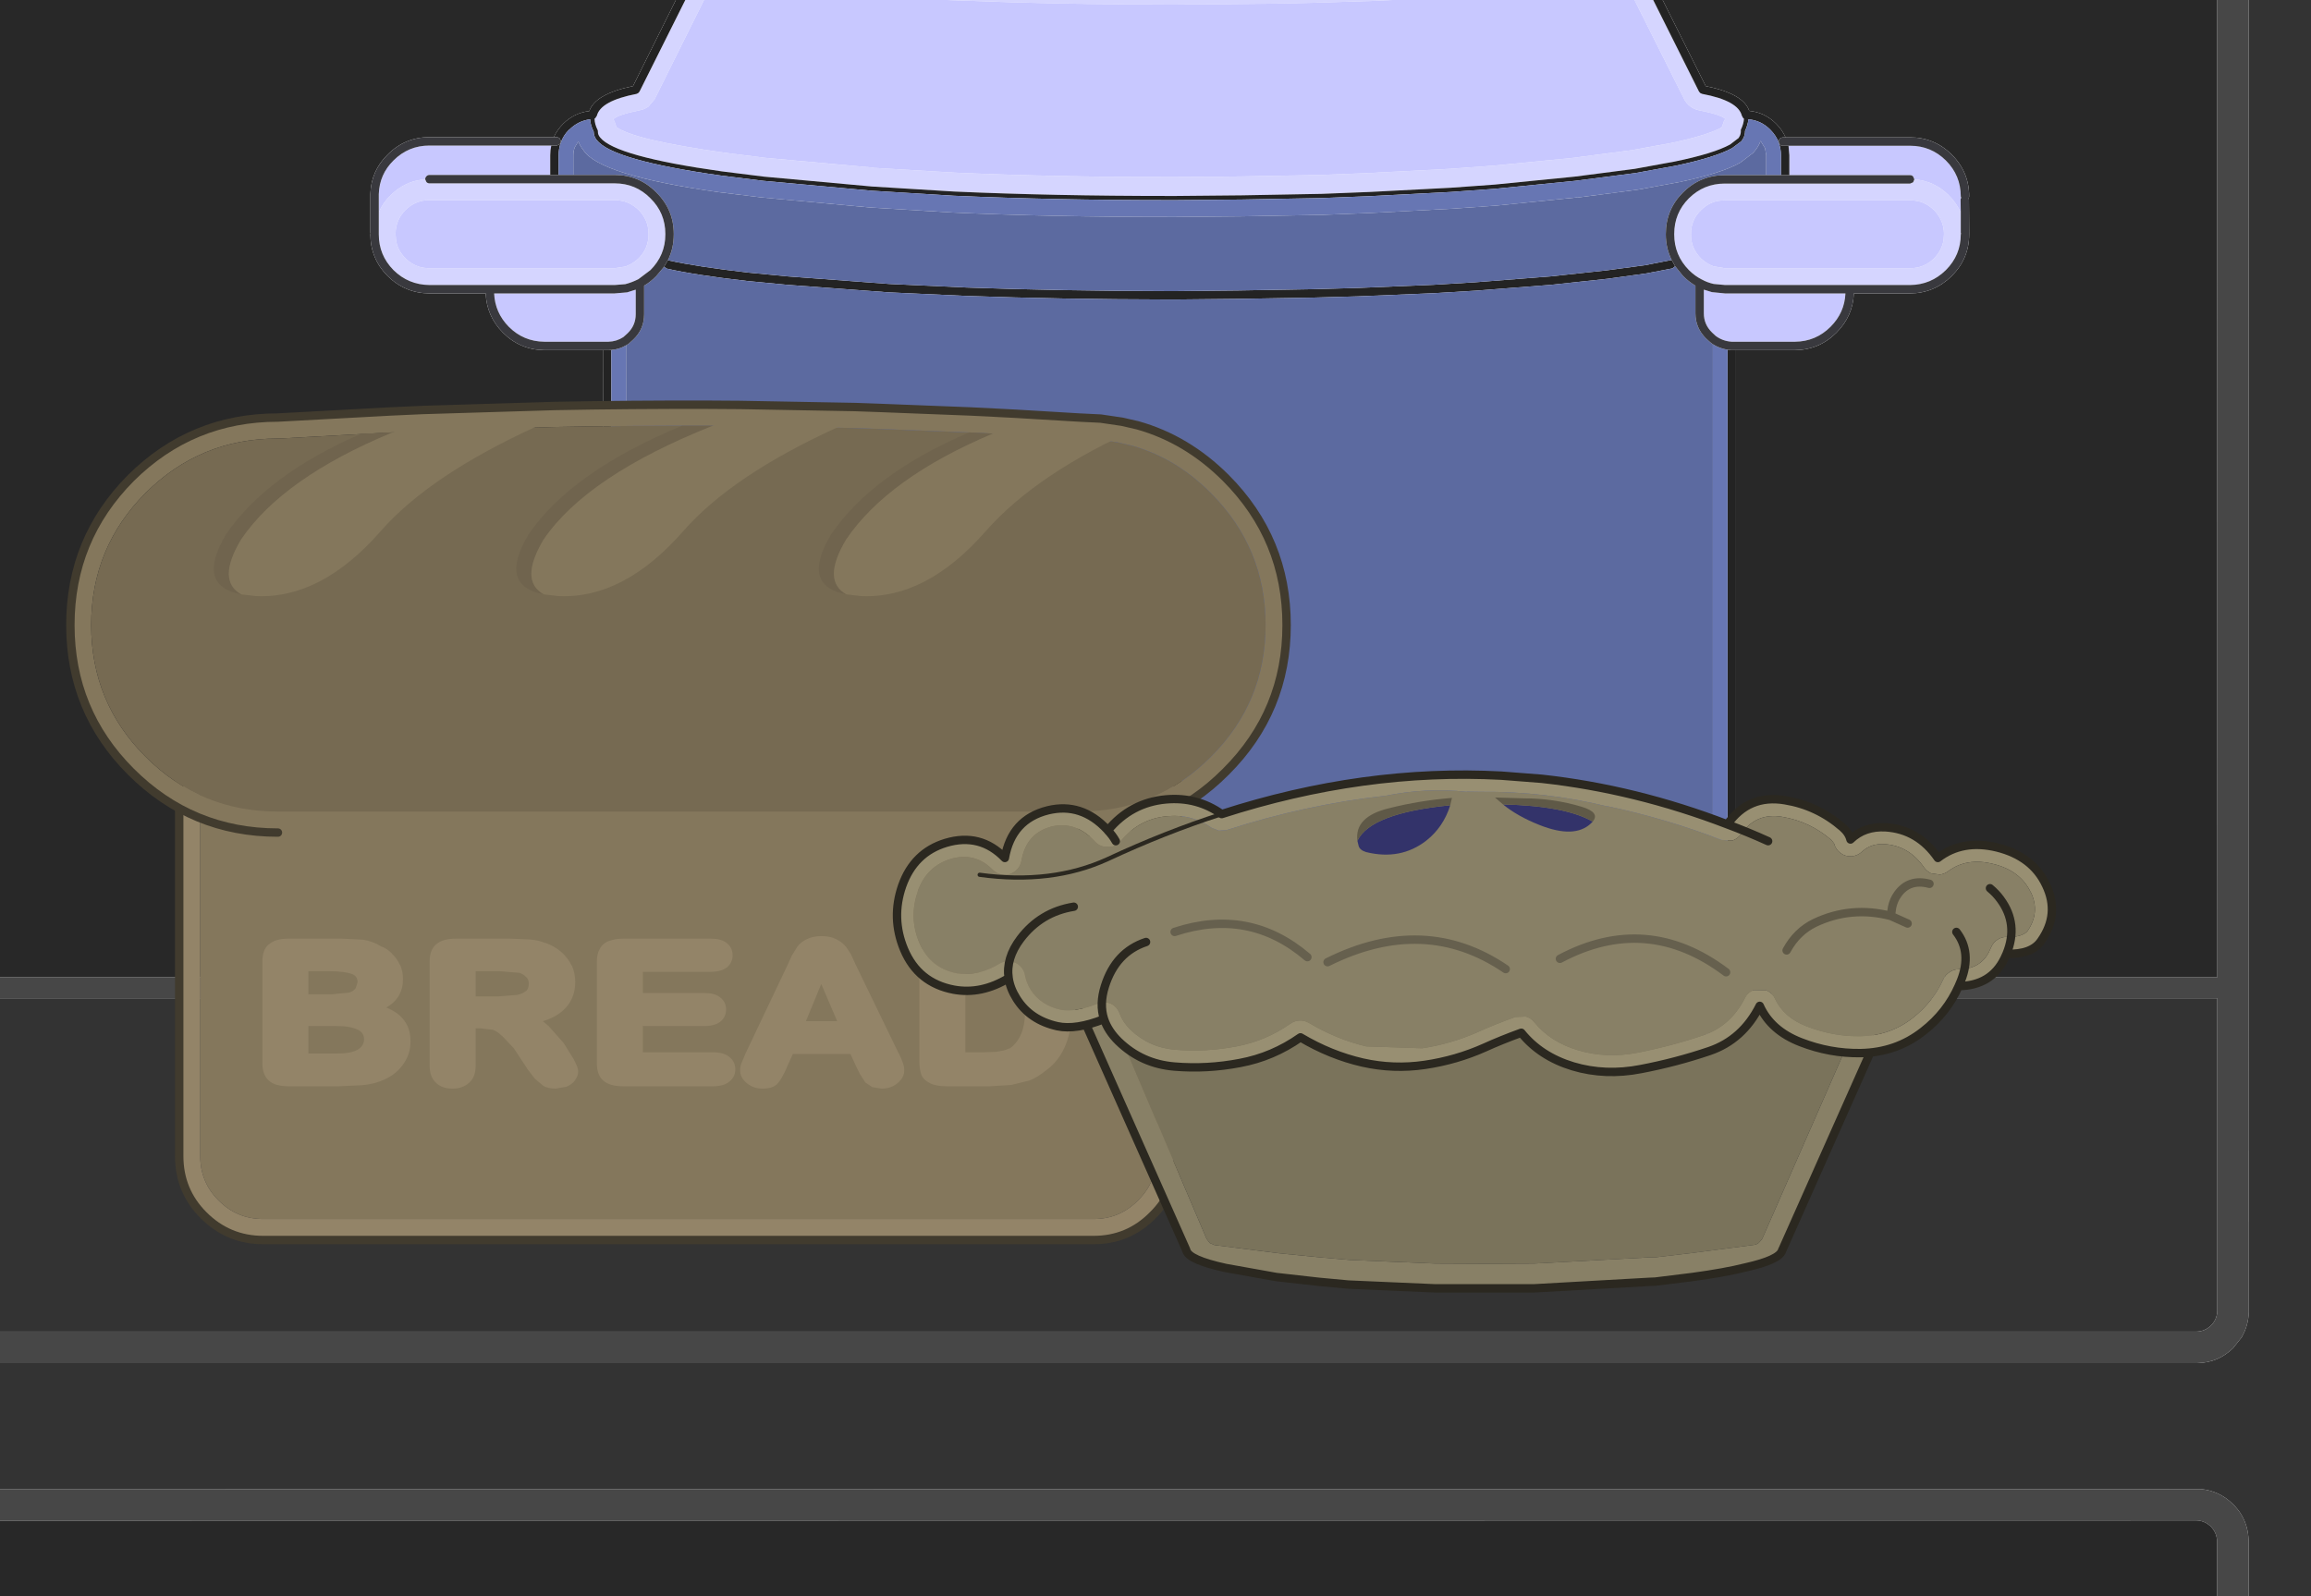 <?xml version="1.0" encoding="UTF-8" standalone="no"?>
<svg xmlns:xlink="http://www.w3.org/1999/xlink" height="380.0px" width="550.0px" xmlns="http://www.w3.org/2000/svg">
  <g transform="matrix(1.0, 0.0, 0.0, 1.0, 0.0, 0.0)">
    <path d="M527.65 0.0 L535.15 0.0 535.2 273.95 535.15 273.95 535.15 290.85 535.2 290.85 535.2 312.3 Q535.1 315.55 533.55 318.25 L533.55 318.3 531.55 320.8 531.55 320.85 Q529.75 322.6 527.7 323.5 525.45 324.45 522.9 324.5 L0.0 324.5 0.0 317.0 522.8 317.0 Q524.75 316.95 526.25 315.5 527.6 314.1 527.7 312.15 L527.7 237.65 413.3 237.65 413.3 232.65 527.7 232.65 527.65 0.0 M535.15 380.0 L527.65 380.0 527.65 366.8 Q527.55 364.85 526.2 363.45 524.7 362.0 522.75 361.95 L0.0 362.0 0.0 354.55 523.9 354.5 Q525.9 354.7 527.7 355.5 529.75 356.4 531.5 358.15 532.7 359.35 533.5 360.7 535.05 363.4 535.15 366.7 L535.15 380.0 M0.0 237.65 L0.0 232.65 143.5 232.65 143.5 237.65 0.0 237.65" fill="#474747" fill-rule="evenodd" stroke="none"/>
    <path d="M535.15 0.0 L550.0 0.0 550.0 380.0 535.15 380.0 535.15 366.7 Q535.05 363.4 533.5 360.7 532.7 359.35 531.5 358.15 529.75 356.4 527.7 355.5 525.9 354.7 523.9 354.5 L0.0 354.55 0.0 324.5 522.9 324.5 Q525.45 324.45 527.7 323.5 529.75 322.6 531.55 320.85 L531.55 320.8 533.55 318.3 533.55 318.25 Q535.1 315.55 535.2 312.3 L535.2 290.85 535.15 290.85 535.15 273.95 535.2 273.95 535.15 0.0 M0.0 317.0 L0.0 237.65 143.5 237.65 143.5 240.35 Q143.5 246.25 147.25 250.5 L147.2 250.4 148.05 251.3 148.0 251.25 Q150.3 253.6 153.2 254.75 L153.25 254.75 153.3 254.8 153.45 254.9 Q157.3 256.55 164.5 258.1 L173.6 259.7 187.2 261.5 205.25 263.25 215.2 264.0 233.45 264.95 244.3 265.4 262.15 265.75 277.05 265.95 278.5 265.95 Q304.6 265.9 327.0 264.85 L345.55 263.75 369.9 261.5 379.4 260.3 Q391.85 258.55 398.9 256.5 L403.35 254.95 403.3 254.95 Q406.3 253.8 408.8 251.4 L408.85 251.3 409.5 250.65 409.6 250.55 Q413.3 246.3 413.3 240.4 L413.3 237.65 527.7 237.65 527.7 312.15 Q527.6 314.1 526.25 315.5 524.75 316.95 522.8 317.0 L0.0 317.0" fill="#333333" fill-rule="evenodd" stroke="none"/>
    <path d="M163.1 0.0 L167.55 0.0 155.8 23.6 154.35 25.35 Q153.4 26.05 152.25 26.25 147.0 27.3 145.95 28.4 L146.25 28.9 146.7 30.25 Q150.8 33.3 172.4 36.35 L182.35 37.6 207.8 39.9 207.85 39.95 227.25 41.1 Q250.8 42.15 278.35 42.15 L279.75 42.15 279.8 42.15 295.55 42.0 314.35 41.65 325.75 41.2 344.9 40.2 355.3 39.45 374.25 37.6 388.35 35.75 397.7 34.05 Q406.0 32.3 409.55 30.45 L409.55 30.4 409.8 30.25 410.3 28.8 410.6 28.3 Q409.5 27.25 404.3 26.25 403.15 26.0 402.25 25.3 401.3 24.6 400.8 23.55 L389.0 0.0 393.45 0.0 404.35 21.8 404.65 22.15 405.1 22.35 Q413.65 23.95 414.55 27.55 L414.85 28.1 415.05 28.25 Q415.0 29.45 414.3 30.9 L414.3 31.25 414.3 31.45 Q414.25 32.25 413.65 33.0 L413.65 32.95 411.75 34.4 Q407.85 36.55 398.6 38.45 L389.05 40.2 374.75 42.05 355.65 43.95 345.2 44.7 325.95 45.7 314.5 46.15 295.6 46.5 279.8 46.65 278.35 46.65 Q250.7 46.65 227.1 45.6 L207.5 44.4 181.8 42.05 171.8 40.8 Q146.5 37.25 142.85 32.75 142.3 32.1 142.3 31.45 L142.3 31.25 142.3 31.2 142.25 31.0 Q141.5 29.5 141.5 28.25 L141.7 28.1 142.05 27.55 Q142.95 24.0 151.5 22.35 L151.9 22.15 152.2 21.8 163.1 0.0 M225.45 0.0 L331.4 0.0 327.2 0.2 327.15 0.2 313.1 0.65 304.75 0.85 290.95 1.0 279.4 1.1 278.35 1.1 Q258.15 1.05 240.9 0.55 L226.6 0.05 225.45 0.0 M466.65 50.6 L466.65 55.4 466.7 55.6 466.65 55.8 Q466.65 60.75 463.1 64.3 459.55 67.8 454.6 67.85 L410.55 67.85 407.85 67.6 Q406.3 67.25 405.05 66.55 L405.0 66.55 404.95 66.5 Q403.35 65.7 401.95 64.3 398.45 60.75 398.45 55.8 L398.45 55.7 Q398.45 50.7 401.95 47.2 405.5 43.7 410.5 43.7 L454.6 43.7 455.3 43.4 455.6 42.7 Q460.35 43.05 463.8 46.5 465.65 48.35 466.65 50.6 M404.8 50.05 Q402.4 52.4 402.45 55.7 L402.45 55.8 Q402.4 59.1 404.8 61.5 406.15 62.8 407.8 63.4 L410.5 63.85 454.6 63.85 Q457.9 63.85 460.3 61.5 462.15 59.6 462.55 57.15 L462.65 55.8 462.65 55.4 Q462.5 52.3 460.3 50.05 457.9 47.65 454.6 47.7 L410.5 47.7 Q407.15 47.65 404.8 50.05 M101.2 42.7 L101.5 43.35 Q101.8 43.65 102.2 43.65 L146.3 43.65 Q151.3 43.65 154.8 47.2 158.35 50.7 158.35 55.7 L158.35 55.8 Q158.35 60.75 154.8 64.3 L151.95 66.45 151.85 66.5 Q150.35 67.25 148.8 67.65 L146.3 67.85 102.2 67.85 Q97.2 67.8 93.65 64.3 90.15 60.75 90.15 55.8 L90.15 55.6 90.15 55.4 90.15 50.55 Q91.1 48.3 92.95 46.5 96.45 43.0 101.2 42.7 M102.2 47.65 Q98.85 47.65 96.5 50.0 94.2 52.3 94.15 55.5 L94.15 55.8 94.25 57.15 Q94.6 59.6 96.5 61.5 98.85 63.85 102.2 63.85 L146.3 63.85 148.85 63.45 Q150.55 62.85 152.0 61.5 154.35 59.1 154.35 55.8 L154.35 55.7 Q154.35 52.35 152.0 50.0 149.6 47.65 146.3 47.65 L102.2 47.65" fill="#d5d5ff" fill-rule="evenodd" stroke="none"/>
    <path d="M167.55 0.0 L225.45 0.0 226.6 0.05 240.9 0.55 Q258.15 1.05 278.35 1.1 L279.4 1.1 290.95 1.0 304.75 0.85 313.1 0.65 327.15 0.2 327.2 0.2 331.4 0.0 389.0 0.0 400.8 23.55 Q401.3 24.6 402.25 25.3 403.15 26.0 404.3 26.25 409.5 27.25 410.6 28.3 L410.3 28.8 409.8 30.25 409.55 30.4 409.55 30.45 Q406.0 32.3 397.7 34.05 L388.35 35.75 374.25 37.6 355.3 39.45 344.9 40.2 325.75 41.2 314.35 41.65 295.55 42.0 279.8 42.15 279.75 42.15 278.35 42.15 Q250.8 42.15 227.25 41.1 L207.85 39.95 207.8 39.9 182.35 37.6 172.4 36.35 Q150.8 33.3 146.7 30.25 L146.25 28.9 145.95 28.4 Q147.0 27.3 152.25 26.25 153.4 26.05 154.35 25.35 L155.8 23.6 167.55 0.0 M425.65 34.7 L454.6 34.7 Q459.55 34.7 463.1 38.2 466.65 41.75 466.65 46.75 L466.75 47.1 Q466.6 47.3 466.6 47.55 L466.65 50.6 Q465.65 48.35 463.8 46.5 460.35 43.05 455.6 42.7 L455.3 42.0 Q455.0 41.7 454.6 41.7 L425.85 41.7 425.85 36.95 425.65 34.7 M404.8 50.05 Q407.15 47.65 410.5 47.7 L454.6 47.7 Q457.9 47.65 460.3 50.05 462.5 52.3 462.65 55.4 L462.65 55.8 462.55 57.15 Q462.15 59.6 460.3 61.5 457.9 63.85 454.6 63.85 L410.5 63.85 407.8 63.4 Q406.15 62.8 404.8 61.5 402.4 59.1 402.45 55.8 L402.45 55.7 Q402.4 52.4 404.8 50.05 M407.5 69.55 L410.5 69.85 439.2 69.85 Q439.0 74.45 435.65 77.8 432.15 81.3 427.2 81.35 L412.15 81.35 412.1 81.35 Q409.95 81.2 408.3 79.95 L408.25 79.9 407.5 79.2 407.45 79.15 Q405.5 77.25 405.5 74.6 L405.5 68.95 407.45 69.55 407.5 69.55 M90.15 50.55 L90.15 46.2 Q90.3 41.5 93.65 38.2 97.2 34.65 102.2 34.65 L131.2 34.65 Q130.95 35.75 130.95 36.95 L130.95 41.65 102.2 41.65 Q101.8 41.65 101.5 41.95 101.2 42.25 101.2 42.65 L101.2 42.7 Q96.45 43.0 92.95 46.5 91.1 48.3 90.15 50.55 M102.2 47.65 L146.3 47.65 Q149.6 47.65 152.0 50.0 154.35 52.35 154.35 55.7 L154.35 55.8 Q154.35 59.1 152.0 61.5 150.55 62.85 148.85 63.45 L146.3 63.85 102.2 63.85 Q98.85 63.85 96.5 61.5 94.6 59.6 94.25 57.15 L94.15 55.8 94.15 55.5 Q94.2 52.3 96.5 50.0 98.85 47.65 102.2 47.65 M121.1 77.8 Q117.8 74.45 117.6 69.85 L146.3 69.85 149.2 69.6 149.25 69.6 151.3 68.95 151.3 74.8 Q151.3 77.45 149.4 79.3 L149.35 79.35 148.35 80.25 Q146.75 81.3 144.8 81.35 L129.55 81.35 Q124.6 81.3 121.1 77.8" fill="#c8c8ff" fill-rule="evenodd" stroke="none"/>
    <path d="M160.85 0.0 L163.1 0.0 152.2 21.8 151.9 22.15 151.5 22.35 Q142.95 24.0 142.05 27.55 L141.7 28.1 141.5 28.25 Q141.5 29.5 142.25 31.0 L142.3 31.2 142.3 31.25 142.3 31.45 Q142.3 32.1 142.85 32.75 146.5 37.25 171.8 40.8 L181.8 42.05 207.5 44.4 227.1 45.6 Q250.7 46.65 278.35 46.65 L279.8 46.65 295.6 46.5 314.5 46.15 325.95 45.7 345.2 44.7 355.65 43.95 374.75 42.05 389.05 40.2 398.6 38.45 Q407.85 36.55 411.75 34.4 L413.65 32.95 413.65 33.0 Q414.25 32.25 414.3 31.45 L414.3 31.25 414.3 30.9 Q415.0 29.45 415.05 28.25 L414.85 28.1 414.55 27.55 Q413.65 23.95 405.1 22.35 L404.65 22.15 404.35 21.8 393.45 0.0 395.7 0.0 405.95 20.5 Q414.95 22.3 416.3 26.4 420.0 26.75 422.7 29.45 424.15 30.9 424.95 32.7 L424.3 32.7 423.9 32.8 423.6 33.0 Q423.3 33.3 423.3 33.7 L423.35 33.95 Q422.65 32.2 421.3 30.85 419.1 28.65 416.1 28.4 416.0 29.7 415.3 31.2 L415.3 31.45 415.3 31.5 Q415.25 32.6 414.4 33.65 L412.25 35.25 Q408.25 37.45 398.8 39.45 L389.2 41.2 374.85 43.05 355.75 44.95 345.25 45.7 326.0 46.7 314.55 47.15 295.6 47.5 279.8 47.65 278.35 47.65 Q250.7 47.65 227.05 46.6 L207.45 45.4 181.7 43.05 171.65 41.8 Q145.7 38.15 142.05 33.35 L142.05 33.4 Q141.3 32.4 141.3 31.45 L141.3 31.35 Q140.5 29.75 140.45 28.4 137.6 28.75 135.45 30.9 L135.45 30.85 Q134.05 32.25 133.45 34.0 L133.5 33.65 133.2 32.95 132.9 32.75 132.5 32.65 131.8 32.65 Q132.6 30.9 134.05 29.45 136.7 26.85 140.25 26.45 141.65 22.35 150.65 20.5 L160.85 0.0 M413.3 232.65 L413.3 237.65 413.3 240.4 Q413.3 246.3 409.6 250.55 L409.5 250.65 408.85 251.3 408.8 251.4 Q406.3 253.8 403.3 254.95 L403.35 254.95 398.9 256.5 Q391.85 258.55 379.4 260.3 L369.9 261.5 345.55 263.75 327.0 264.85 Q304.6 265.9 278.5 265.95 L277.05 265.95 262.15 265.75 244.3 265.4 233.45 264.95 215.2 264.0 205.25 263.25 187.2 261.5 173.6 259.7 164.5 258.1 Q157.3 256.55 153.45 254.9 L153.3 254.8 153.25 254.75 153.2 254.75 Q150.3 253.6 148.0 251.25 L148.05 251.3 147.2 250.4 147.25 250.5 Q143.5 246.25 143.5 240.35 L143.5 237.65 143.5 232.65 143.5 230.85 143.55 229.5 143.5 83.35 144.85 83.35 145.5 83.3 145.55 229.5 145.55 229.6 145.5 230.85 145.5 240.35 Q145.5 245.45 148.75 249.15 L148.8 249.2 149.35 249.8 149.45 249.85 Q151.4 251.85 153.9 252.85 L153.95 252.9 154.25 253.05 Q158.0 254.65 164.9 256.15 L173.9 257.7 187.4 259.5 187.45 259.5 205.4 261.25 215.35 262.0 233.55 262.95 244.35 263.4 262.15 263.75 262.2 263.75 277.05 263.95 278.5 263.95 Q304.5 263.9 326.9 262.85 L345.4 261.75 369.65 259.5 379.15 258.3 Q391.4 256.55 398.35 254.6 L402.55 253.1 402.6 253.1 Q405.2 252.1 407.4 249.95 L407.35 250.0 408.1 249.25 408.15 249.2 408.2 249.15 Q411.3 245.45 411.3 240.4 L411.3 230.9 411.3 229.65 411.2 228.85 411.15 228.6 411.15 83.25 411.95 83.35 412.0 83.35 413.15 83.35 413.15 228.5 413.3 229.45 413.3 229.55 413.3 230.9 413.3 232.65 M423.85 41.7 L423.85 36.95 Q423.85 35.4 423.35 34.05 L423.4 34.05 423.6 34.4 Q423.9 34.7 424.3 34.7 L425.65 34.7 425.85 36.95 425.85 41.7 423.85 41.7 M397.85 61.9 L398.65 63.35 398.6 63.45 398.0 63.9 391.75 65.1 391.7 65.1 382.7 66.35 369.2 67.8 351.2 69.2 351.15 69.2 341.25 69.8 323.15 70.55 312.35 70.85 294.6 71.15 294.55 71.15 279.7 71.3 278.3 71.3 Q252.3 71.25 230.05 70.45 L211.55 69.6 187.35 67.8 177.9 66.9 Q165.55 65.5 158.7 63.95 L158.05 63.5 158.95 61.95 159.15 62.0 Q165.95 63.5 178.15 64.9 L187.55 65.8 211.65 67.6 230.1 68.45 Q252.3 69.25 278.3 69.3 L279.7 69.3 294.55 69.15 312.3 68.85 323.05 68.55 323.1 68.55 341.15 67.8 351.05 67.2 369.0 65.8 382.45 64.35 391.4 63.15 397.55 61.95 397.85 61.9 M131.2 34.65 L132.5 34.65 133.2 34.35 133.45 34.0 Q132.95 35.4 132.95 36.95 L132.95 41.65 130.95 41.65 130.95 36.95 Q130.95 35.75 131.2 34.65" fill="#232323" fill-rule="evenodd" stroke="none"/>
    <path d="M133.45 34.0 Q134.05 32.25 135.45 30.85 L135.45 30.9 Q137.6 28.75 140.45 28.4 140.5 29.75 141.3 31.35 L141.3 31.45 Q141.3 32.4 142.05 33.4 L142.05 33.35 Q145.7 38.15 171.65 41.8 L181.7 43.05 207.45 45.4 227.05 46.6 Q250.7 47.65 278.35 47.65 L279.8 47.65 295.6 47.5 314.55 47.15 326.0 46.7 345.25 45.7 355.75 44.95 374.85 43.05 389.2 41.2 398.8 39.45 Q408.25 37.45 412.25 35.25 L414.4 33.65 Q415.25 32.6 415.3 31.5 L415.3 31.45 415.3 31.2 Q416.0 29.7 416.1 28.4 419.1 28.65 421.3 30.85 422.65 32.2 423.35 33.95 L423.4 34.05 423.35 34.05 Q423.85 35.4 423.85 36.95 L423.85 41.7 420.35 41.7 420.35 36.95 420.05 35.2 420.05 35.25 419.0 33.55 Q418.55 34.9 417.4 36.2 L417.25 36.4 417.35 36.3 414.2 38.7 Q409.9 41.2 399.65 43.35 L389.8 45.15 375.3 47.05 375.3 47.0 356.05 48.95 345.5 49.7 345.45 49.7 345.35 49.7 326.2 50.7 314.65 51.15 314.6 51.15 295.65 51.5 279.8 51.65 278.35 51.65 Q250.55 51.65 226.8 50.6 L207.15 49.4 181.25 47.0 171.1 45.75 Q142.65 41.75 138.85 35.75 138.0 34.7 137.65 33.65 L136.8 35.05 136.75 35.2 Q136.45 36.0 136.45 36.95 L136.45 41.65 132.95 41.65 132.95 36.95 Q132.95 35.4 133.45 34.0 M407.65 81.95 Q409.25 82.95 411.15 83.25 L411.15 228.6 411.2 228.85 411.3 229.65 411.3 230.9 411.3 240.4 Q411.3 245.45 408.2 249.15 L408.15 249.2 408.1 249.25 407.35 250.0 407.4 249.95 Q405.2 252.1 402.6 253.1 L402.55 253.1 398.35 254.6 Q391.4 256.55 379.15 258.3 L369.65 259.5 345.4 261.75 326.9 262.85 Q304.5 263.9 278.5 263.95 L277.05 263.95 262.2 263.75 262.15 263.75 244.35 263.4 233.55 262.95 215.35 262.0 205.4 261.25 187.45 259.5 187.4 259.5 173.9 257.7 164.9 256.15 Q158.0 254.65 154.25 253.05 L153.95 252.9 153.9 252.85 Q151.4 251.85 149.45 249.85 L149.35 249.8 148.8 249.2 148.75 249.15 Q145.5 245.45 145.5 240.35 L145.5 230.85 145.55 229.6 145.55 229.5 145.5 83.3 Q147.4 83.15 149.0 82.2 L149.05 229.5 149.05 229.7 149.05 229.8 149.0 230.85 149.0 240.35 Q148.95 244.1 151.35 246.85 L151.7 247.25 151.9 247.4 Q153.35 248.85 155.1 249.6 L155.2 249.6 155.45 249.75 155.65 249.8 Q159.15 251.3 165.65 252.7 L174.4 254.25 187.8 256.05 205.65 257.75 215.6 258.5 233.6 259.45 233.7 259.45 244.45 259.9 262.15 260.25 262.25 260.25 277.05 260.45 277.1 260.45 278.5 260.45 Q304.45 260.4 326.7 259.35 L326.75 259.35 326.8 259.35 345.15 258.25 369.25 256.05 378.6 254.85 Q390.6 253.15 397.35 251.25 L401.05 249.95 401.15 249.9 401.2 249.9 Q401.25 249.8 401.4 249.8 403.3 249.05 404.9 247.45 L405.1 247.3 Q405.3 247.1 405.6 247.0 L405.45 246.9 405.6 246.75 Q407.85 244.05 407.8 240.4 L407.8 230.85 407.8 230.0 407.7 229.35 407.7 229.3 407.65 228.6 407.65 81.95" fill="#6776b3" fill-rule="evenodd" stroke="none"/>
    <path d="M527.65 380.0 L0.0 380.0 0.0 362.0 522.75 361.95 Q524.7 362.0 526.2 363.45 527.55 364.85 527.65 366.8 L527.65 380.0 M0.0 232.65 L0.0 0.0 160.85 0.0 150.65 20.5 Q141.65 22.35 140.25 26.45 136.7 26.85 134.05 29.45 132.6 30.9 131.8 32.65 L102.2 32.65 Q96.4 32.65 92.25 36.8 88.3 40.7 88.15 46.15 L88.15 55.4 88.2 55.6 88.15 55.8 Q88.15 61.55 92.25 65.7 96.4 69.8 102.2 69.85 L115.6 69.85 Q115.8 75.25 119.7 79.2 123.8 83.3 129.55 83.35 L143.5 83.35 143.55 229.5 143.5 230.85 143.5 232.65 0.0 232.65 M395.7 0.0 L527.65 0.0 527.7 232.65 413.3 232.65 413.3 230.9 413.3 229.55 413.3 229.45 413.15 228.5 413.15 83.35 427.2 83.35 Q432.95 83.3 437.05 79.2 441.0 75.25 441.2 69.85 L454.6 69.85 Q460.35 69.8 464.5 65.7 468.65 61.55 468.65 55.8 L468.65 55.6 468.65 55.4 468.6 47.55 468.55 47.2 468.65 46.75 Q468.65 40.95 464.5 36.8 460.35 32.7 454.6 32.7 L424.95 32.7 Q424.15 30.9 422.7 29.45 420.0 26.75 416.3 26.4 414.95 22.3 405.95 20.5 L395.7 0.0" fill="#282828" fill-rule="evenodd" stroke="none"/>
    <path d="M136.45 41.65 L136.45 36.95 Q136.45 36.0 136.75 35.2 L136.8 35.05 137.65 33.65 Q138.0 34.7 138.85 35.75 142.65 41.75 171.1 45.75 L181.25 47.0 207.15 49.4 226.8 50.6 Q250.55 51.65 278.35 51.65 L279.8 51.65 295.65 51.5 314.6 51.15 314.65 51.15 326.2 50.7 345.35 49.7 345.45 49.7 345.5 49.7 356.05 48.95 375.3 47.0 375.3 47.05 389.8 45.15 399.65 43.35 Q409.9 41.2 414.2 38.7 L417.35 36.3 417.25 36.4 417.4 36.2 Q418.55 34.9 419.0 33.55 L420.05 35.25 420.05 35.2 420.35 36.95 420.35 41.7 410.5 41.7 Q404.7 41.7 400.55 45.8 396.45 49.9 396.45 55.7 L396.45 55.8 Q396.45 59.1 397.85 61.9 L397.55 61.95 391.4 63.15 382.45 64.35 369.0 65.8 351.05 67.2 341.15 67.8 323.1 68.55 323.05 68.55 312.3 68.85 294.55 69.15 279.7 69.3 278.3 69.3 Q252.3 69.25 230.1 68.45 L211.65 67.6 187.55 65.8 178.15 64.9 Q165.95 63.5 159.15 62.0 L158.95 61.95 Q160.35 59.15 160.35 55.8 L160.35 55.7 Q160.35 49.9 156.2 45.8 152.1 41.65 146.3 41.65 L136.45 41.65 M398.65 63.35 L400.55 65.7 Q401.95 67.1 403.5 68.0 L403.5 74.6 Q403.5 78.05 406.0 80.55 L406.05 80.6 407.05 81.5 407.65 81.95 407.65 228.6 407.7 229.3 407.7 229.35 407.8 230.0 407.8 230.85 407.8 240.4 Q407.85 244.05 405.6 246.75 L405.45 246.9 405.6 247.0 Q405.3 247.1 405.1 247.3 L404.9 247.45 Q403.3 249.05 401.4 249.8 401.25 249.8 401.2 249.9 L401.15 249.9 401.05 249.95 397.35 251.25 Q390.6 253.15 378.6 254.85 L369.25 256.05 345.15 258.25 326.8 259.35 326.75 259.35 326.7 259.35 Q304.45 260.4 278.5 260.45 L277.1 260.45 277.05 260.45 262.25 260.25 262.15 260.25 244.45 259.9 233.7 259.45 233.6 259.45 215.6 258.5 205.65 257.75 187.8 256.05 174.4 254.25 165.65 252.7 Q159.15 251.3 155.65 249.8 L155.45 249.75 155.2 249.6 155.1 249.6 Q153.35 248.85 151.9 247.4 L151.7 247.25 151.35 246.85 Q148.95 244.1 149.0 240.35 L149.0 230.85 149.05 229.8 149.05 229.7 149.05 229.5 149.0 82.2 149.6 81.85 149.7 81.75 150.75 80.8 Q153.3 78.35 153.3 74.8 L153.3 68.0 Q154.85 67.1 156.2 65.7 L158.05 63.5 158.7 63.95 Q165.55 65.5 177.9 66.9 L187.35 67.8 211.55 69.6 230.05 70.45 Q252.3 71.25 278.3 71.3 L279.7 71.3 294.55 71.15 294.6 71.15 312.35 70.85 323.15 70.55 341.25 69.8 351.15 69.2 351.2 69.2 369.2 67.8 382.7 66.35 391.7 65.1 391.75 65.1 398.0 63.9 398.6 63.45 398.65 63.35" fill="#5c6aa0" fill-rule="evenodd" stroke="none"/>
    <path d="M423.35 33.95 L423.3 33.7 Q423.3 33.3 423.6 33.0 L423.9 32.8 424.3 32.7 424.95 32.7 454.6 32.7 Q460.35 32.7 464.5 36.8 468.65 40.95 468.65 46.75 L468.55 47.2 468.6 47.55 468.65 55.4 468.65 55.6 468.65 55.8 Q468.65 61.55 464.5 65.7 460.35 69.8 454.6 69.85 L441.2 69.85 Q441.0 75.25 437.05 79.2 432.95 83.3 427.2 83.35 L413.15 83.35 412.0 83.35 411.95 83.35 411.15 83.25 Q409.25 82.95 407.65 81.95 L407.05 81.5 406.05 80.6 406.0 80.55 Q403.5 78.05 403.5 74.6 L403.5 68.0 Q401.95 67.1 400.55 65.7 L398.65 63.35 397.85 61.9 Q396.45 59.1 396.45 55.8 L396.45 55.7 Q396.45 49.9 400.55 45.8 404.7 41.7 410.5 41.7 L420.35 41.7 423.85 41.7 425.85 41.7 454.6 41.7 Q455.0 41.7 455.3 42.0 L455.6 42.7 455.3 43.4 454.6 43.7 410.5 43.7 Q405.5 43.7 401.95 47.2 398.45 50.7 398.45 55.7 L398.45 55.8 Q398.45 60.75 401.95 64.3 403.35 65.7 404.95 66.5 L405.0 66.55 405.05 66.55 Q406.3 67.25 407.85 67.6 L410.55 67.85 454.6 67.85 Q459.55 67.8 463.1 64.3 466.65 60.75 466.65 55.8 L466.7 55.6 466.65 55.4 466.65 50.6 466.6 47.55 Q466.6 47.3 466.75 47.1 L466.65 46.75 Q466.65 41.75 463.1 38.2 459.55 34.7 454.6 34.7 L425.65 34.7 424.3 34.7 Q423.9 34.7 423.6 34.4 L423.4 34.05 423.35 33.95 M158.95 61.95 L158.05 63.5 156.2 65.7 Q154.85 67.1 153.3 68.0 L153.3 74.8 Q153.3 78.35 150.75 80.8 L149.7 81.75 149.6 81.85 149.0 82.2 Q147.4 83.15 145.5 83.3 L144.85 83.35 143.5 83.35 129.55 83.35 Q123.8 83.3 119.7 79.2 115.8 75.25 115.6 69.85 L102.2 69.85 Q96.4 69.8 92.25 65.7 88.15 61.55 88.15 55.8 L88.2 55.6 88.15 55.4 88.15 46.15 Q88.3 40.7 92.25 36.8 96.4 32.65 102.2 32.65 L131.8 32.65 132.5 32.65 132.9 32.75 133.2 32.95 133.5 33.65 133.45 34.0 133.2 34.35 132.5 34.65 131.2 34.65 102.2 34.65 Q97.2 34.65 93.65 38.2 90.3 41.5 90.15 46.2 L90.15 50.55 90.15 55.4 90.15 55.6 90.15 55.8 Q90.15 60.75 93.65 64.3 97.2 67.8 102.2 67.85 L146.3 67.85 148.8 67.65 Q150.35 67.25 151.85 66.5 L151.95 66.45 154.8 64.3 Q158.35 60.75 158.35 55.8 L158.35 55.7 Q158.35 50.7 154.8 47.2 151.3 43.65 146.3 43.65 L102.2 43.65 Q101.8 43.65 101.5 43.35 L101.2 42.7 101.2 42.65 Q101.2 42.25 101.5 41.95 101.8 41.65 102.2 41.65 L130.95 41.65 132.95 41.65 136.45 41.65 146.3 41.65 Q152.1 41.65 156.2 45.8 160.35 49.9 160.35 55.7 L160.35 55.8 Q160.35 59.15 158.95 61.95 M407.5 69.55 L407.45 69.55 405.5 68.95 405.5 74.6 Q405.5 77.25 407.45 79.15 L407.5 79.2 408.25 79.9 408.3 79.95 Q409.95 81.2 412.1 81.35 L412.15 81.35 427.2 81.35 Q432.15 81.3 435.65 77.8 439.0 74.45 439.2 69.85 L410.5 69.85 407.5 69.55 M121.1 77.8 Q124.6 81.3 129.55 81.35 L144.8 81.35 Q146.75 81.3 148.35 80.25 L149.35 79.35 149.4 79.3 Q151.3 77.45 151.3 74.8 L151.3 68.95 149.25 69.6 149.2 69.6 146.3 69.85 117.6 69.85 Q117.8 74.45 121.1 77.8" fill="#39393e" fill-rule="evenodd" stroke="none"/>
    <path d="M52.0 171.55 L51.95 171.55 52.0 171.5 52.0 171.55" fill="#a59574" fill-rule="evenodd" stroke="none"/>
    <path d="M52.0 171.55 Q56.4 167.2 62.65 167.2 L260.25 167.2 Q266.45 167.2 270.8 171.55 275.25 175.95 275.25 182.2 L275.25 275.2 Q275.25 281.4 270.85 285.75 L270.85 285.8 270.8 285.8 Q266.45 290.2 260.25 290.2 L62.65 290.2 Q56.4 290.2 52.0 285.75 47.65 281.4 47.65 275.2 L47.65 182.2 Q47.65 175.95 52.0 171.55" fill="#84775c" fill-rule="evenodd" stroke="none"/>
    <path d="M52.0 171.55 Q47.65 175.95 47.65 182.2 L47.65 275.2 Q47.65 281.4 52.0 285.75 56.4 290.2 62.65 290.2 L260.25 290.2 Q266.45 290.2 270.8 285.8 L270.85 285.8 270.85 285.75 Q275.25 281.4 275.25 275.2 L275.25 182.2 Q275.25 175.95 270.8 171.55 266.45 167.2 260.25 167.2 L62.65 167.2 Q56.4 167.2 52.0 171.55 L52.0 171.5 51.95 171.55 52.0 171.55 M274.35 168.0 Q280.25 173.9 280.25 182.2 L280.25 275.2 Q280.25 283.5 274.35 289.3 268.55 295.2 260.25 295.2 L62.65 295.2 Q54.35 295.2 48.45 289.3 42.65 283.5 42.65 275.2 L42.65 182.2 Q42.65 173.9 48.45 168.0 54.35 162.2 62.65 162.2 L260.25 162.2 Q268.55 162.2 274.35 168.0" fill="#938468" fill-rule="evenodd" stroke="none"/>
    <path d="M274.35 168.0 Q268.55 162.2 260.25 162.2 L62.65 162.2 Q54.35 162.2 48.45 168.0 42.65 173.9 42.65 182.2 L42.65 275.2 Q42.65 283.5 48.45 289.3 54.35 295.2 62.65 295.2 L260.25 295.2 Q268.55 295.2 274.35 289.3 280.25 283.5 280.25 275.2 L280.25 182.2 Q280.25 173.9 274.35 168.0 Z" fill="none" stroke="#413b2e" stroke-linecap="round" stroke-linejoin="round" stroke-width="2.0"/>
    <path d="M34.65 117.35 L34.6 117.35 34.65 117.3 34.65 117.35" fill="#a59574" fill-rule="evenodd" stroke="none"/>
    <path d="M256.8 99.4 L261.9 99.65 267.0 100.4 270.7 101.25 Q282.45 104.55 291.7 113.8 306.2 128.3 306.2 148.8 306.2 169.3 291.7 183.7 277.3 198.2 256.8 198.2 L66.1 198.2 Q45.6 198.2 31.1 183.7 16.7 169.3 16.7 148.8 16.7 128.3 31.1 113.8 45.6 99.4 66.1 99.4 L92.9 97.95 100.6 97.6 131.9 96.65 Q150.25 96.3 168.5 96.35 L176.1 96.4 203.45 96.9 209.1 97.1 230.9 97.95 236.1 98.2 236.9 98.25 241.7 98.5 256.8 99.4 M34.65 117.35 Q21.7 130.35 21.7 148.8 21.7 167.2 34.65 180.15 47.7 193.2 66.1 193.2 L256.8 193.2 Q275.2 193.2 288.15 180.2 L288.2 180.2 288.2 180.15 Q301.2 167.2 301.2 148.8 301.2 130.4 288.15 117.35 280.05 109.2 269.8 106.2 L269.4 106.1 266.2 105.35 266.0 105.3 261.45 104.65 261.65 104.65 261.4 104.65 256.9 104.4 256.8 104.4 256.6 104.4 256.5 104.4 241.45 103.5 236.75 103.25 236.65 103.25 236.55 103.25 235.85 103.2 230.65 102.95 209.0 102.1 208.9 102.1 203.3 101.9 176.05 101.4 168.5 101.35 Q150.3 101.3 132.0 101.65 L100.8 102.6 93.15 102.95 93.1 102.95 93.05 102.95 66.4 104.4 66.35 104.4 66.05 104.4 Q47.65 104.4 34.65 117.35 L34.65 117.3 34.6 117.35 34.65 117.35" fill="#84775c" fill-rule="evenodd" stroke="none"/>
    <path d="M34.65 117.35 Q47.65 104.4 66.05 104.4 L66.35 104.4 66.4 104.4 93.05 102.95 93.1 102.95 93.15 102.95 100.8 102.6 132.0 101.65 Q150.3 101.3 168.5 101.35 L176.05 101.4 203.3 101.9 208.9 102.1 209.0 102.1 230.65 102.95 235.85 103.2 236.55 103.25 236.65 103.25 236.75 103.25 241.45 103.5 256.5 104.4 256.6 104.4 256.8 104.4 256.9 104.4 261.4 104.65 261.65 104.65 261.45 104.65 266.0 105.3 266.2 105.35 269.4 106.1 269.8 106.2 Q280.05 109.2 288.15 117.35 301.2 130.4 301.2 148.8 301.2 167.2 288.2 180.15 L288.2 180.2 288.15 180.2 Q275.2 193.2 256.8 193.2 L66.1 193.2 Q47.7 193.2 34.65 180.15 21.7 167.2 21.7 148.8 21.7 130.35 34.65 117.35" fill="#766a52" fill-rule="evenodd" stroke="none"/>
    <path d="M201.45 141.5 Q190.5 139.45 197.8 127.2 207.65 112.75 230.65 102.95 L230.9 102.95 236.1 103.2 236.35 103.2 Q211.4 113.7 201.4 128.4 195.5 138.25 201.45 141.5 M57.45 141.5 Q46.5 139.45 53.8 127.2 63.5 113.0 85.85 103.3 L92.9 102.95 93.4 102.95 Q67.35 113.75 57.4 128.4 51.5 138.25 57.45 141.5 M129.45 141.5 Q118.5 139.45 125.8 127.2 135.95 112.3 162.3 101.35 L168.5 101.35 169.65 101.35 Q139.75 113.25 129.4 128.4 123.5 138.25 129.45 141.5" fill="#70644e" fill-rule="evenodd" stroke="none"/>
    <path d="M236.35 103.2 Q241.75 100.95 247.85 98.85 L256.8 99.4 261.9 99.65 267.0 100.4 270.7 101.25 270.95 101.35 271.65 101.5 271.65 101.55 Q246.75 112.6 234.6 126.45 220.45 142.6 204.95 141.9 L201.45 141.5 Q195.5 138.25 201.4 128.4 211.4 113.7 236.35 103.2 M93.4 102.95 Q100.05 100.15 107.75 97.65 L107.8 97.6 138.65 96.65 139.1 96.65 138.65 96.85 Q132.6 99.25 127.15 101.75 102.1 113.3 90.6 126.45 76.45 142.6 60.95 141.9 L57.45 141.5 Q51.5 138.25 57.4 128.4 67.35 113.75 93.4 102.95 M169.65 101.35 Q175.9 98.85 183.05 96.5 L184.25 96.5 201.9 96.85 203.45 96.9 209.1 97.1 209.65 97.15 210.05 97.15 Q204.3 99.45 199.15 101.8 174.2 113.2 162.6 126.45 148.45 142.6 132.95 141.9 L129.45 141.5 Q123.5 138.25 129.4 128.4 139.75 113.25 169.65 101.35" fill="#84775c" fill-rule="evenodd" stroke="none"/>
    <path d="M256.85 198.2 Q277.35 198.2 291.75 183.7 306.2 169.3 306.2 148.8 306.2 128.3 291.75 113.8 282.5 104.55 270.75 101.25 L267.05 100.4 261.95 99.65 256.85 99.4 241.75 98.5 236.95 98.25 236.15 98.2 230.95 97.95 209.15 97.1 203.5 96.9 176.15 96.4 168.55 96.35 Q150.3 96.3 131.95 96.65 L100.65 97.6 92.95 97.95 66.15 99.4 Q45.65 99.4 31.15 113.8 16.75 128.3 16.75 148.8 16.75 169.3 31.15 183.7 45.65 198.2 66.15 198.2" fill="none" stroke="#413b2e" stroke-linecap="round" stroke-linejoin="round" stroke-width="2.0"/>
    <path d="M252.3 251.3 Q250.9 253.45 248.9 254.85 246.95 256.45 244.95 257.25 L244.9 257.25 240.6 258.3 235.55 258.6 225.3 258.6 Q222.7 258.6 221.3 257.85 L221.35 257.85 Q219.65 257.05 219.2 255.65 L219.2 255.6 Q218.8 254.4 218.8 252.55 L218.8 228.85 Q218.8 226.05 220.45 224.75 221.9 223.45 225.1 223.45 L235.35 223.45 242.55 224.15 Q245.8 224.75 248.6 227.0 L248.55 226.95 Q255.0 231.35 255.0 240.95 255.0 244.05 254.35 246.55 253.65 249.2 252.3 251.3 M233.35 231.5 L229.75 231.5 229.75 250.5 234.1 250.5 237.0 250.4 237.05 250.4 238.95 250.05 239.0 250.05 240.45 249.5 Q243.95 246.85 243.95 240.9 243.95 236.65 242.5 234.6 241.05 232.65 239.0 232.1 L233.35 231.5 M213.85 250.65 Q215.25 253.4 215.2 254.75 215.25 256.5 213.55 257.9 212.05 259.15 209.8 259.15 L207.6 258.8 205.95 257.7 204.8 255.9 204.75 255.85 204.0 254.35 203.95 254.3 202.4 250.9 188.7 250.9 187.2 254.2 187.25 254.15 Q186.05 256.85 185.1 257.9 184.05 259.15 181.45 259.15 179.4 259.15 177.85 257.95 176.1 256.55 176.15 254.75 176.15 253.85 176.5 253.0 L176.55 252.9 177.4 250.85 187.35 229.9 188.35 227.7 188.35 227.65 189.8 225.3 Q190.65 224.2 192.1 223.55 193.5 222.85 195.5 222.85 197.55 222.85 198.95 223.55 200.4 224.25 201.25 225.3 L201.25 225.25 202.55 227.2 202.55 227.25 203.65 229.65 213.85 250.7 213.85 250.65 M126.05 223.65 Q128.15 223.8 129.8 224.5 L129.8 224.45 Q131.9 225.2 133.55 226.6 135.15 228.0 136.05 229.85 L136.1 229.85 Q136.9 231.75 136.9 233.75 136.9 237.95 134.0 240.55 132.1 242.25 129.2 243.1 L130.6 244.3 134.15 248.3 136.6 252.25 136.6 252.3 Q137.65 254.25 137.6 255.1 137.6 256.15 136.8 257.2 L136.8 257.25 Q136.1 258.15 134.85 258.7 L132.25 259.15 Q130.45 259.15 129.3 258.5 L129.25 258.45 127.3 256.8 125.45 254.4 125.45 254.35 122.25 249.5 119.5 246.6 119.45 246.6 Q118.4 245.55 117.3 245.15 L114.35 244.8 113.2 244.8 113.2 253.7 Q113.2 256.45 111.6 257.8 110.1 259.15 107.7 259.15 105.1 259.15 103.7 257.7 102.25 256.3 102.25 253.75 L102.25 228.85 Q102.25 226.1 103.85 224.75 L103.9 224.75 Q105.35 223.45 108.6 223.45 L121.35 223.45 126.05 223.65 M118.65 237.2 L123.05 236.85 Q124.5 236.55 125.25 235.85 L125.3 235.85 Q125.85 235.2 125.85 234.15 125.85 233.3 125.35 232.7 L125.3 232.7 Q124.75 232.0 123.7 231.6 L118.85 231.2 113.2 231.2 113.2 237.2 118.65 237.2 M93.35 227.05 L93.3 227.05 Q94.55 228.25 95.2 229.75 L95.25 229.75 Q95.9 231.3 95.9 233.0 95.95 237.55 91.95 239.85 97.75 242.2 97.7 247.95 97.7 251.1 95.75 253.65 93.85 256.2 90.35 257.45 88.65 258.1 86.15 258.35 L80.55 258.6 68.7 258.6 Q65.45 258.6 64.0 257.25 62.45 255.9 62.45 253.15 L62.45 228.85 Q62.45 226.0 64.05 224.75 L64.1 224.75 Q65.55 223.45 68.7 223.45 L81.25 223.45 86.35 223.7 Q88.6 224.0 90.7 225.3 92.05 225.75 93.35 227.05 M73.4 231.2 L73.4 236.7 79.0 236.7 83.0 236.3 83.05 236.3 Q84.1 236.0 84.65 235.25 L85.1 233.85 Q85.1 232.4 83.85 231.9 82.05 231.2 78.15 231.2 L73.4 231.2 M73.4 244.25 L73.4 250.8 80.25 250.8 Q86.5 250.8 86.65 247.45 86.65 245.9 85.3 245.2 L85.25 245.2 Q83.55 244.25 80.0 244.25 L73.4 244.25 M174.35 227.4 Q174.35 229.15 172.95 230.35 L172.9 230.35 Q171.6 231.35 169.1 231.35 L153.0 231.35 153.0 236.4 167.7 236.4 Q170.1 236.4 171.35 237.4 172.8 238.5 172.8 240.3 172.8 242.1 171.45 243.2 170.15 244.25 167.7 244.25 L153.0 244.25 153.0 250.5 169.7 250.5 Q172.15 250.5 173.5 251.55 175.0 252.7 175.0 254.55 175.0 256.4 173.5 257.55 172.2 258.6 169.7 258.6 L148.35 258.6 Q145.15 258.6 143.65 257.3 142.05 256.0 142.05 253.15 L142.05 228.85 Q142.05 227.05 142.75 225.9 143.4 224.55 145.05 223.95 L145.05 224.0 Q146.4 223.45 148.35 223.45 L169.1 223.45 Q171.6 223.45 172.9 224.45 174.35 225.55 174.35 227.4 M199.25 243.1 L195.45 234.25 191.8 243.1 199.25 243.1" fill="#938468" fill-rule="evenodd" stroke="none"/>
    <path d="M442.3 241.6 L449.65 240.35 424.3 297.3 424.15 297.6 424.1 297.75 Q423.35 299.95 415.5 301.7 410.55 302.85 402.8 303.8 L393.9 304.8 392.6 304.85 365.05 306.3 354.6 306.35 353.3 306.35 Q352.5 306.35 351.9 306.7 L341.55 306.3 320.9 305.45 313.9 304.85 303.7 303.8 291.7 301.85 Q282.95 299.95 282.35 297.7 L282.3 297.55 282.15 297.2 256.9 240.35 264.9 241.65 Q264.75 242.35 265.05 243.0 L287.15 294.9 287.9 295.9 289.05 296.4 304.4 298.35 314.45 299.35 321.35 299.95 321.4 299.95 341.65 300.8 351.95 300.85 353.3 300.85 354.5 300.85 365.05 300.8 392.1 299.35 393.75 299.3 394.1 299.3 402.15 298.35 417.5 296.35 Q418.1 296.25 418.6 295.85 L419.4 294.9 442.15 243.0 442.3 241.6" fill="#888066" fill-rule="evenodd" stroke="none"/>
    <path d="M371.0 230.15 L371.1 230.2 371.1 230.4 371.0 231.1 371.0 230.15 M407.75 236.7 L409.6 237.0 405.6 248.6 407.75 236.7" fill="#988f72" fill-rule="evenodd" stroke="none"/>
    <path d="M264.9 241.65 L264.95 241.4 Q265.15 240.6 265.85 240.05 L266.2 239.85 266.3 239.75 266.45 239.7 266.85 239.6 267.1 239.55 282.65 237.0 284.35 237.3 285.3 238.3 285.4 237.9 Q285.6 237.25 286.15 236.8 286.65 236.3 287.35 236.2 L355.6 225.05 356.45 225.05 368.95 227.3 Q369.85 227.45 370.45 228.15 371.0 228.8 371.0 229.75 L371.0 230.15 371.0 231.1 371.1 230.4 371.1 230.2 Q371.2 229.6 371.6 229.1 372.0 228.55 372.65 228.3 L374.0 228.2 405.75 233.8 Q406.75 234.0 407.35 234.85 407.95 235.65 407.75 236.7 L405.6 248.6 409.6 237.0 409.7 236.65 Q410.0 235.8 410.8 235.3 411.6 234.85 412.5 235.0 L437.55 239.45 438.2 239.65 438.25 239.65 439.5 239.5 Q440.45 239.35 441.2 239.9 L442.0 240.7 442.2 241.2 442.3 241.6 442.15 243.0 419.4 294.9 418.6 295.85 Q418.1 296.25 417.5 296.35 L402.15 298.35 394.1 299.3 393.75 299.3 392.1 299.35 365.05 300.8 354.5 300.85 353.3 300.85 351.95 300.85 341.65 300.8 321.4 299.95 321.35 299.95 314.45 299.35 304.4 298.35 289.05 296.4 287.9 295.9 287.15 294.9 265.05 243.0 Q264.75 242.35 264.9 241.65" fill="#7a735b" fill-rule="evenodd" stroke="none"/>
    <path d="M449.65 240.35 L424.3 297.3 424.1 297.75 Q423.35 299.95 415.5 301.7 410.55 302.95 402.8 304.0 L393.9 305.1 392.6 305.15 365.05 306.7 351.9 306.7 341.55 306.7 320.9 305.8 313.9 305.15 303.7 304.0 291.7 301.85 Q282.95 299.95 282.35 297.7 L282.15 297.2 256.9 240.35 M282.15 297.2 L282.3 297.55 M424.15 297.6 L424.3 297.3" fill="none" stroke="#2b2820" stroke-linecap="round" stroke-linejoin="round" stroke-width="2.0"/>
    <path d="M329.35 189.5 L329.4 189.45 329.45 189.45 329.35 189.5" fill="#beb38f" fill-rule="evenodd" stroke="none"/>
    <path d="M329.35 189.5 L329.25 189.5 Q310.75 191.55 291.95 197.6 L290.1 197.75 288.4 197.1 Q283.75 193.75 277.8 194.3 271.1 194.9 266.7 200.25 L264.9 201.5 262.7 201.55 Q261.55 201.3 260.75 200.5 L260.6 200.35 260.5 200.25 Q256.1 195.45 250.3 196.75 244.2 198.35 243.1 204.9 242.8 206.45 241.6 207.4 240.35 208.35 238.85 208.25 237.3 208.1 236.25 207.05 232.05 202.75 226.15 204.5 L226.2 204.5 Q220.5 206.25 218.4 212.2 L218.45 212.2 Q216.25 218.4 218.8 224.45 221.35 230.45 227.7 231.7 232.8 232.5 237.9 229.4 239.1 228.7 240.45 228.9 241.75 229.0 242.75 229.95 243.75 230.9 243.95 232.25 244.25 233.9 245.3 235.65 247.7 239.35 252.5 240.4 255.95 241.0 261.25 238.9 262.3 238.45 263.4 238.65 264.45 238.8 265.3 239.55 266.15 240.3 266.5 241.35 267.2 243.3 268.95 245.05 273.45 249.4 279.75 249.9 287.05 250.5 294.3 249.1 301.25 247.8 307.1 243.7 308.1 243.0 309.3 242.95 310.45 242.9 311.5 243.5 318.15 247.45 325.15 249.1 L338.45 249.55 Q345.4 248.5 351.7 245.7 355.65 243.9 360.65 242.1 L363.1 242.0 Q364.3 242.3 365.1 243.3 368.95 248.05 375.5 250.0 382.3 252.05 389.75 250.6 397.9 249.0 405.55 246.4 411.95 244.15 415.25 237.65 415.95 236.2 417.4 235.7 L420.35 235.75 Q421.8 236.35 422.45 237.8 424.55 242.25 430.0 244.35 436.2 246.75 442.7 246.7 L442.75 246.7 Q449.85 246.55 455.2 242.35 460.05 238.55 462.5 233.1 463.0 232.05 463.95 231.45 464.9 230.75 466.1 230.75 471.35 230.75 473.45 226.45 L473.45 226.4 473.9 225.45 Q474.4 224.3 475.45 223.65 476.45 223.0 477.7 223.05 481.05 223.15 482.45 221.75 L482.5 221.7 Q485.6 217.25 483.35 212.45 L483.3 212.4 Q480.8 207.2 474.3 205.65 468.05 204.1 463.65 207.4 462.75 208.05 461.7 208.2 L459.55 207.9 Q458.55 207.4 457.9 206.5 454.35 201.35 448.55 200.95 445.3 200.75 443.2 202.7 442.15 203.7 440.7 203.85 439.2 203.95 438.05 203.1 436.85 202.2 436.5 200.8 L435.9 200.0 Q430.75 195.55 424.15 194.45 418.0 193.4 414.4 198.5 413.6 199.65 412.3 200.1 L409.7 199.95 Q396.25 194.8 382.65 191.95 L382.65 192.0 Q367.6 188.35 352.55 188.5 L349.1 188.45 349.1 188.5 Q339.25 187.45 329.45 189.5 L329.35 189.5 329.45 189.45 329.4 189.45 329.35 189.5 M366.9 185.4 Q389.25 187.85 411.1 196.25 416.15 189.05 424.8 190.5 432.5 191.75 438.5 196.95 440.0 198.25 440.4 199.85 443.7 196.65 448.8 196.95 456.5 197.45 461.2 204.25 467.05 199.75 475.3 201.75 483.75 203.85 486.95 210.7 490.25 217.6 485.75 224.0 483.55 227.25 477.55 227.05 L477.05 228.15 Q473.9 234.65 466.15 234.75 463.35 241.1 457.7 245.5 451.3 250.55 442.8 250.7 435.5 250.8 428.55 248.1 421.45 245.35 418.8 239.45 414.75 247.5 406.85 250.2 398.9 252.9 390.5 254.5 382.05 256.15 374.3 253.85 366.55 251.5 362.0 245.85 357.2 247.6 353.35 249.35 346.55 252.4 339.05 253.5 331.6 254.6 324.25 252.95 316.6 251.2 309.45 246.95 302.85 251.6 295.05 253.05 287.25 254.55 279.45 253.9 271.65 253.25 266.15 247.9 263.65 245.45 262.7 242.6 256.0 245.25 251.6 244.3 245.1 242.85 241.9 237.75 240.35 235.3 240.0 232.85 233.5 236.8 226.95 235.6 218.45 234.0 215.1 226.0 212.0 218.55 214.65 210.9 217.45 202.95 225.05 200.65 233.25 198.2 239.1 204.25 240.7 195.05 249.35 192.9 257.35 190.95 263.45 197.5 L263.6 197.7 Q269.1 191.05 277.45 190.3 284.85 189.65 290.7 193.8 324.5 182.9 357.25 184.65 L366.9 185.4" fill="#988f72" fill-rule="evenodd" stroke="none"/>
    <path d="M329.35 189.5 L329.45 189.5 Q339.25 187.45 349.1 188.5 L349.1 188.45 352.55 188.5 Q367.6 188.35 382.65 192.0 L382.65 191.95 Q396.25 194.8 409.7 199.95 L412.3 200.1 Q413.6 199.65 414.4 198.5 418.0 193.4 424.15 194.45 430.75 195.55 435.9 200.0 L436.5 200.8 Q436.85 202.2 438.05 203.1 439.2 203.95 440.7 203.85 442.15 203.7 443.2 202.7 445.3 200.75 448.55 200.95 454.35 201.35 457.9 206.5 458.55 207.4 459.55 207.9 L461.7 208.2 Q462.75 208.05 463.65 207.4 468.05 204.1 474.3 205.65 480.8 207.2 483.3 212.4 L483.35 212.45 Q485.6 217.25 482.5 221.7 L482.45 221.75 Q481.05 223.15 477.7 223.05 476.45 223.0 475.45 223.65 474.4 224.3 473.9 225.45 L473.45 226.4 473.45 226.45 Q471.35 230.75 466.1 230.75 464.9 230.75 463.95 231.45 463.0 232.05 462.5 233.1 460.05 238.55 455.2 242.35 449.85 246.55 442.75 246.7 L442.7 246.7 Q436.2 246.75 430.0 244.35 424.55 242.25 422.45 237.8 421.8 236.35 420.35 235.75 L417.4 235.7 Q415.95 236.2 415.25 237.65 411.95 244.15 405.55 246.4 397.9 249.0 389.75 250.6 382.3 252.05 375.5 250.0 368.95 248.05 365.1 243.3 364.3 242.3 363.1 242.0 L360.65 242.1 Q355.65 243.9 351.7 245.7 345.4 248.5 338.45 249.55 L325.15 249.1 Q318.15 247.45 311.5 243.5 310.45 242.9 309.3 242.95 308.1 243.0 307.1 243.7 301.25 247.8 294.3 249.1 287.05 250.5 279.75 249.9 273.45 249.4 268.95 245.05 267.2 243.3 266.5 241.35 266.15 240.3 265.3 239.55 264.45 238.8 263.4 238.65 262.3 238.45 261.25 238.9 255.95 241.0 252.5 240.4 247.7 239.35 245.3 235.65 244.25 233.9 243.95 232.25 243.75 230.9 242.75 229.95 241.75 229.0 240.45 228.9 239.1 228.7 237.9 229.4 232.8 232.5 227.7 231.7 221.35 230.45 218.8 224.45 216.25 218.4 218.45 212.2 L218.4 212.2 Q220.5 206.25 226.2 204.5 L226.15 204.5 Q232.05 202.75 236.25 207.05 237.3 208.1 238.85 208.25 240.35 208.35 241.6 207.4 242.8 206.45 243.1 204.9 244.2 198.35 250.3 196.75 256.1 195.45 260.5 200.25 L260.6 200.35 260.75 200.5 Q261.55 201.3 262.7 201.55 L264.9 201.5 266.7 200.25 Q271.1 194.9 277.8 194.3 283.75 193.75 288.4 197.1 L290.1 197.75 291.95 197.6 Q310.75 191.55 329.25 189.5 L329.35 189.5" fill="#888066" fill-rule="evenodd" stroke="none"/>
    <path d="M459.2 210.4 Q454.3 209.1 451.6 212.95 450.65 214.3 450.3 216.0 L450.0 218.05 454.0 219.85 M450.0 218.05 Q440.55 215.6 431.9 219.7 427.65 221.75 425.2 226.25" fill="none" stroke="#5f5947" stroke-linecap="round" stroke-linejoin="round" stroke-width="2.0"/>
    <path d="M473.6 211.45 Q475.05 212.65 476.1 214.1 480.45 220.0 477.55 227.05 483.55 227.25 485.75 224.0 490.25 217.6 486.95 210.7 483.75 203.85 475.3 201.75 467.05 199.75 461.2 204.25 456.5 197.45 448.8 196.95 443.7 196.65 440.4 199.85 440.0 198.25 438.5 196.95 432.5 191.75 424.8 190.5 416.15 189.05 411.1 196.25 415.95 198.05 420.8 200.25 M465.6 221.85 Q469.35 226.7 466.7 233.45 L466.15 234.75 Q473.9 234.65 477.05 228.15 L477.55 227.05 M272.75 224.25 Q265.5 226.65 262.95 234.8 261.6 239.05 262.75 242.6 263.7 245.45 266.2 247.9 271.7 253.25 279.5 253.9 287.3 254.55 295.1 253.05 302.9 251.6 309.5 246.95 316.65 251.2 324.3 252.95 331.65 254.6 339.1 253.5 346.6 252.4 353.4 249.35 357.25 247.6 362.05 245.85 366.6 251.5 374.35 253.85 382.05 256.15 390.5 254.5 398.9 252.9 406.85 250.2 414.75 247.5 418.8 239.45 421.45 245.35 428.55 248.1 435.5 250.8 442.8 250.7 451.3 250.55 457.7 245.5 463.35 241.1 466.15 234.75 M411.1 196.25 Q389.25 187.85 366.95 185.4 L357.3 184.65 Q324.55 182.9 290.75 193.8 284.9 189.65 277.5 190.3 269.15 191.05 263.65 197.7 L263.5 197.5 Q257.4 190.95 249.4 192.9 240.75 195.05 239.15 204.25 233.3 198.2 225.1 200.65 217.5 202.95 214.7 210.9 212.05 218.55 215.15 226.0 218.5 234.0 227.0 235.6 233.55 236.8 240.05 232.85 239.35 228.15 242.85 223.5 247.7 217.1 255.55 215.85 M265.55 200.25 Q264.8 198.9 263.65 197.7 M240.05 232.85 Q240.4 235.3 241.95 237.75 245.15 242.85 251.65 244.3 256.05 245.25 262.75 242.6" fill="none" stroke="#2b2820" stroke-linecap="round" stroke-linejoin="round" stroke-width="2.0"/>
    <path d="M290.75 193.8 Q277.25 198.15 263.55 204.55 250.3 210.6 233.15 208.25" fill="none" stroke="#2b2820" stroke-linecap="round" stroke-linejoin="round" stroke-width="1.0"/>
    <path d="M315.95 229.05 Q339.05 217.55 358.35 230.7 M371.25 228.25 Q391.95 217.25 410.8 231.45 M279.55 221.85 Q297.3 216.0 311.15 227.85" fill="none" stroke="#66604e" stroke-linecap="round" stroke-linejoin="round" stroke-width="2.0"/>
    <path d="M379.05 195.6 L378.6 196.05 Q374.7 199.7 366.4 196.4 361.2 194.35 357.7 191.5 372.65 191.85 379.05 195.6 M345.15 191.7 Q343.5 196.95 339.4 200.15 333.3 204.85 325.15 202.85 323.65 202.4 323.35 201.4 L323.05 200.15 Q326.2 193.55 345.15 191.7" fill="#33336a" fill-rule="evenodd" stroke="none"/>
    <path d="M357.7 191.5 L355.8 189.85 362.7 190.05 Q369.75 190.05 376.4 192.05 380.9 193.4 379.05 195.6 372.65 191.85 357.7 191.5 M323.05 200.15 Q322.3 194.4 330.6 192.4 337.95 190.55 345.55 189.95 L345.15 191.7 Q326.2 193.55 323.05 200.15" fill="#5f5947" fill-rule="evenodd" stroke="none"/>
  </g>
</svg>
